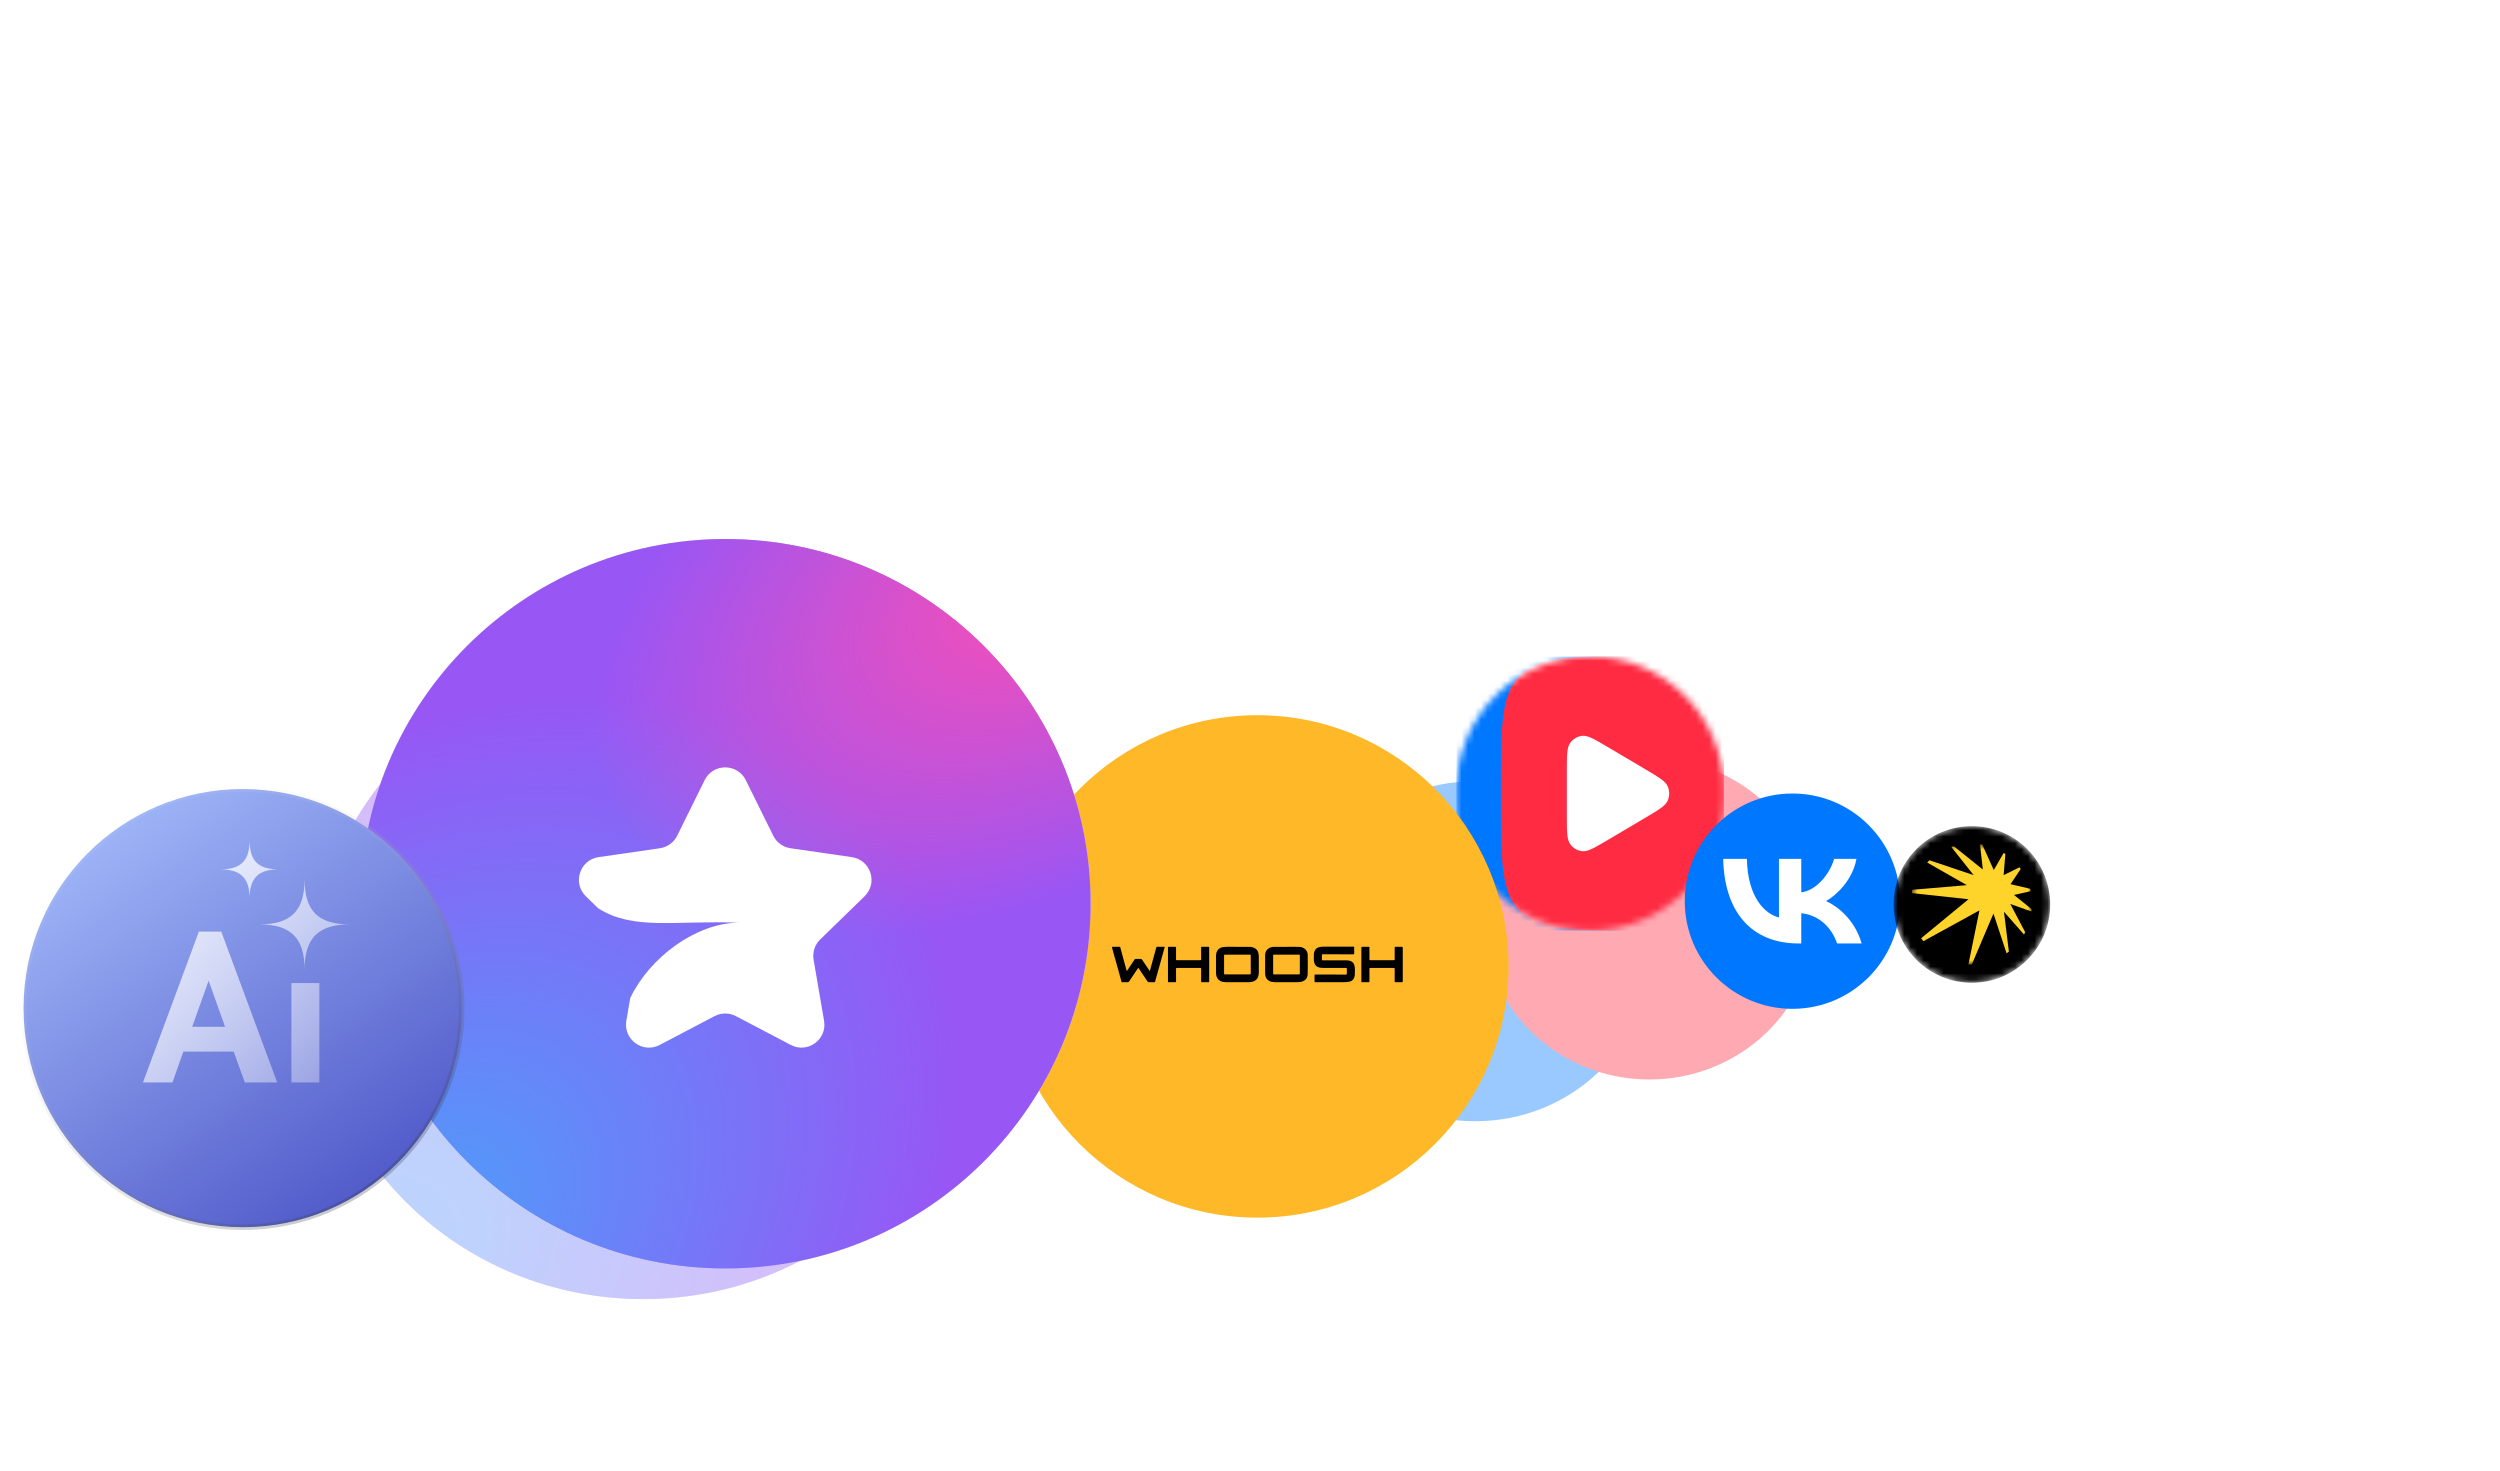 <svg width="384" height="226" viewBox="0 0 384 226" fill="none" xmlns="http://www.w3.org/2000/svg">
<g clip-path="url(#clip0_8240_41617)">
<mask id="mask0_8240_41617" style="mask-type:luminance" maskUnits="userSpaceOnUse" x="0" y="10" width="384" height="226">
<path d="M384 10H0V236H384V10Z" fill="white"/>
</mask>
<g mask="url(#mask0_8240_41617)">
<mask id="mask1_8240_41617" style="mask-type:luminance" maskUnits="userSpaceOnUse" x="0" y="-5" width="322" height="250">
<path d="M321.07 -5H0V245H321.07V-5Z" fill="white"/>
</mask>
<g mask="url(#mask1_8240_41617)">
<g opacity="0.4">
<g filter="url(#filter0_f_8240_41617)">
<path d="M226.58 172.224C241.462 172.224 253.525 160.533 253.525 146.111C253.525 131.689 241.462 119.998 226.58 119.998C211.699 119.998 199.635 131.689 199.635 146.111C199.635 160.533 211.699 172.224 226.58 172.224Z" fill="#0077FF"/>
</g>
<g filter="url(#filter1_f_8240_41617)">
<path d="M98.811 199.54C126.881 199.54 149.636 177.488 149.636 150.286C149.636 123.083 126.881 101.031 98.811 101.031C70.742 101.031 47.987 123.083 47.987 150.286C47.987 177.488 70.742 199.54 98.811 199.54Z" fill="#9856F5"/>
<path d="M98.811 199.54C126.881 199.54 149.636 177.488 149.636 150.286C149.636 123.083 126.881 101.031 98.811 101.031C70.742 101.031 47.987 123.083 47.987 150.286C47.987 177.488 70.742 199.54 98.811 199.54Z" fill="url(#paint0_radial_8240_41617)"/>
<path d="M98.811 199.54C126.881 199.54 149.636 177.488 149.636 150.286C149.636 123.083 126.881 101.031 98.811 101.031C70.742 101.031 47.987 123.083 47.987 150.286C47.987 177.488 70.742 199.54 98.811 199.54Z" fill="url(#paint1_radial_8240_41617)"/>
</g>
<g filter="url(#filter2_f_8240_41617)">
<path d="M253.335 165.811C267.425 165.811 278.846 154.743 278.846 141.088C278.846 127.434 267.425 116.365 253.335 116.365C239.246 116.365 227.824 127.434 227.824 141.088C227.824 154.743 239.246 165.811 253.335 165.811Z" fill="#FF2B42"/>
</g>
</g>
<mask id="mask2_8240_41617" style="mask-type:luminance" maskUnits="userSpaceOnUse" x="223" y="100" width="42" height="43">
<path d="M244.243 100.834H244.243C232.895 100.834 223.696 110.033 223.696 121.381V122.383C223.696 133.731 232.895 142.93 244.243 142.93H244.243C255.59 142.93 264.79 133.731 264.79 122.383V121.381C264.79 110.033 255.59 100.834 244.243 100.834Z" fill="white"/>
</mask>
<g mask="url(#mask2_8240_41617)">
<path d="M223.696 121.04C223.696 111.514 223.696 106.753 226.585 103.793C229.474 100.834 234.122 100.834 243.421 100.834H245.065C254.365 100.834 259.012 100.834 261.901 103.793C264.79 106.753 264.79 111.514 264.79 121.04V122.724C264.79 132.25 264.79 137.011 261.901 139.971C259.012 142.93 254.365 142.93 245.065 142.93H243.421C234.122 142.93 229.474 142.93 226.585 139.971C223.696 137.011 223.696 132.25 223.696 122.724V121.04Z" fill="#0077FF"/>
<path d="M247.667 100.834C240.077 100.859 236.037 101.12 233.432 103.789C230.543 106.748 230.543 111.51 230.543 121.036V122.72C230.543 132.246 230.543 137.007 233.432 139.966C236.037 142.635 240.077 142.896 247.667 142.922C255.257 142.896 259.296 142.635 261.902 139.966C264.79 137.007 264.79 132.246 264.79 122.72V121.036C264.79 111.51 264.79 106.748 261.902 103.789C259.296 101.124 255.257 100.863 247.667 100.834Z" fill="#FF2B42"/>
<path d="M252.692 118.141C254.771 119.37 255.807 119.984 256.156 120.784C256.46 121.483 256.46 122.283 256.156 122.982C255.807 123.786 254.767 124.396 252.692 125.625L247.001 128.993C244.921 130.222 243.886 130.837 243.031 130.744C242.287 130.664 241.613 130.264 241.173 129.646C240.668 128.934 240.668 127.705 240.668 125.251V118.515C240.668 116.057 240.668 114.828 241.173 114.121C241.613 113.502 242.287 113.102 243.031 113.022C243.881 112.929 244.921 113.544 247.001 114.773L252.692 118.141Z" fill="white"/>
</g>
<path d="M258.776 138.42C258.776 147.553 266.181 154.957 275.314 154.957C284.448 154.957 291.852 147.553 291.852 138.42C291.852 129.286 284.448 121.882 275.314 121.882C266.181 121.882 258.776 129.286 258.776 138.42Z" fill="#0077FF"/>
<path d="M276.264 144.917C268.999 144.917 264.855 140.039 264.683 131.923H268.322C268.441 137.88 271.124 140.403 273.249 140.924V131.923H276.675V137.061C278.774 136.839 280.978 134.498 281.722 131.923H285.148C284.577 135.097 282.187 137.438 280.487 138.4C282.187 139.181 284.909 141.223 285.945 144.917H282.173C281.363 142.445 279.345 140.533 276.675 140.273V144.917H276.264Z" fill="white"/>
<mask id="mask3_8240_41617" style="mask-type:luminance" maskUnits="userSpaceOnUse" x="290" y="126" width="25" height="25">
<path d="M290.85 138.922C290.85 132.279 296.234 126.895 302.877 126.895C309.52 126.895 314.904 132.279 314.904 138.922C314.904 145.565 309.52 150.949 302.877 150.949C296.234 150.949 290.85 145.565 290.85 138.922Z" fill="white"/>
</mask>
<g mask="url(#mask3_8240_41617)">
<path d="M290.85 138.922C290.85 132.279 296.234 126.895 302.877 126.895C309.52 126.895 314.904 132.279 314.904 138.922C314.904 145.565 309.52 150.949 302.877 150.949C296.234 150.949 290.85 145.565 290.85 138.922Z" fill="black"/>
<mask id="mask4_8240_41617" style="mask-type:luminance" maskUnits="userSpaceOnUse" x="293" y="129" width="20" height="20">
<path d="M312.098 129.699H293.656V148.141H312.098V129.699Z" fill="white"/>
</mask>
<g mask="url(#mask4_8240_41617)">
<path d="M311.891 136.89L311.841 136.518L308.816 135.807L310.379 133.472L310.194 133.219L307.757 134.419L308.026 131.154L307.757 131.019L306.244 133.641L304.463 129.699H304.127L304.563 133.557L300.11 129.987L299.724 130.089L303.152 134.419L296.346 132.136L296.027 132.491L302.11 135.959L293.741 136.67L293.656 137.177L302.362 138.125L295.086 144.114L295.421 144.571L304.043 139.833L302.346 148.141H302.866L306.194 140.325L308.211 146.432L308.563 146.161L307.807 140.037L310.883 143.539L311.068 143.184L308.782 138.852L312.026 140.004L312.059 139.648L309.354 137.465L311.891 136.89Z" fill="#FED42B"/>
</g>
</g>
<path d="M231.715 148.442C231.715 127.131 214.439 109.854 193.127 109.854C171.815 109.854 154.539 127.131 154.539 148.442C154.539 169.754 171.815 187.03 193.127 187.03C214.439 187.03 231.715 169.754 231.715 148.442Z" fill="#FEB828"/>
<path d="M205.503 145.407C206.289 145.407 207.074 145.41 207.86 145.403C207.983 145.402 208.007 145.439 208.004 145.555C207.996 145.851 207.996 146.147 208.004 146.442C208.008 146.557 207.974 146.583 207.863 146.583C206.311 146.579 204.758 146.582 203.205 146.577C203.077 146.577 203.035 146.605 203.043 146.739C203.056 146.943 203.053 147.149 203.044 147.353C203.039 147.473 203.067 147.512 203.195 147.512C204.416 147.506 205.636 147.505 206.857 147.511C207.194 147.512 207.518 147.585 207.778 147.821C207.934 147.962 208.012 148.154 208.055 148.359C208.14 148.766 208.12 149.18 208.103 149.59C208.091 149.88 208.054 150.174 207.864 150.425C207.689 150.657 207.448 150.758 207.188 150.805C206.873 150.863 206.551 150.867 206.23 150.866C204.843 150.864 203.457 150.864 202.07 150.868C201.954 150.868 201.907 150.849 201.912 150.716C201.924 150.421 201.922 150.124 201.913 149.829C201.909 149.712 201.946 149.689 202.055 149.689C203.608 149.693 205.161 149.69 206.713 149.695C206.843 149.696 206.881 149.664 206.874 149.532C206.863 149.296 206.865 149.059 206.874 148.823C206.878 148.711 206.849 148.679 206.735 148.679C205.582 148.684 204.428 148.689 203.275 148.677C202.982 148.674 202.686 148.655 202.406 148.524C202.103 148.382 201.938 148.145 201.863 147.83C201.764 147.414 201.811 146.991 201.813 146.572C201.813 146.344 201.878 146.122 201.997 145.922C202.163 145.642 202.43 145.525 202.728 145.462C202.959 145.413 203.194 145.404 203.43 145.405C204.121 145.409 204.812 145.407 205.503 145.407Z" fill="black"/>
<path d="M189.929 145.434C190.676 145.434 191.278 145.435 191.879 145.434C192.204 145.433 192.512 145.501 192.791 145.671C193.072 145.842 193.228 146.105 193.297 146.423C193.347 146.657 193.354 146.896 193.353 147.135C193.35 147.881 193.352 148.627 193.351 149.373C193.351 149.593 193.316 149.807 193.248 150.019C193.115 150.433 192.821 150.666 192.427 150.78C192.197 150.846 191.958 150.867 191.717 150.867C190.568 150.864 189.419 150.87 188.271 150.862C187.985 150.861 187.7 150.815 187.438 150.678C187.066 150.482 186.878 150.162 186.807 149.755C186.773 149.561 186.782 149.367 186.782 149.173C186.781 148.373 186.776 147.572 186.784 146.772C186.788 146.408 186.893 146.072 187.155 145.808C187.367 145.596 187.637 145.493 187.927 145.464C188.642 145.391 189.359 145.459 189.929 145.434ZM190.053 149.665C190.699 149.665 191.345 149.662 191.991 149.667C192.094 149.668 192.116 149.637 192.115 149.538C192.112 148.61 192.112 147.683 192.115 146.755C192.115 146.662 192.094 146.633 191.997 146.633C190.71 146.636 189.423 146.636 188.135 146.633C188.039 146.633 188.017 146.662 188.018 146.755C188.021 147.683 188.021 148.61 188.017 149.538C188.017 149.637 188.038 149.668 188.142 149.667C188.779 149.662 189.416 149.665 190.053 149.665Z" fill="black"/>
<path d="M197.597 145.434C198.239 145.434 198.881 145.421 199.522 145.439C199.893 145.45 200.246 145.549 200.521 145.834C200.745 146.068 200.858 146.356 200.861 146.671C200.872 147.648 200.886 148.627 200.858 149.604C200.84 150.262 200.492 150.659 199.839 150.809C199.609 150.861 199.373 150.867 199.136 150.867C198.028 150.864 196.919 150.871 195.811 150.862C195.517 150.859 195.224 150.815 194.953 150.671C194.609 150.488 194.424 150.199 194.347 149.823C194.322 149.702 194.322 149.581 194.322 149.46C194.321 148.559 194.319 147.659 194.322 146.758C194.325 146.15 194.637 145.668 195.23 145.508C195.383 145.467 195.539 145.434 195.699 145.434C196.332 145.434 196.964 145.434 197.597 145.434ZM197.62 146.635C196.978 146.635 196.337 146.638 195.695 146.632C195.579 146.631 195.557 146.667 195.557 146.777C195.562 147.691 195.563 148.605 195.557 149.52C195.556 149.643 195.589 149.668 195.705 149.667C196.957 149.663 198.21 149.665 199.462 149.665C199.65 149.665 199.653 149.663 199.653 149.465C199.654 148.565 199.651 147.664 199.656 146.763C199.657 146.648 199.617 146.633 199.519 146.633C198.886 146.637 198.253 146.635 197.62 146.635Z" fill="black"/>
<path d="M176.61 149.166C176.945 147.94 177.273 146.74 177.602 145.54C177.617 145.483 177.631 145.43 177.72 145.431C178.11 145.438 178.501 145.434 178.909 145.434C178.839 145.683 178.771 145.923 178.705 146.164C178.479 146.983 178.255 147.803 178.027 148.621C177.852 149.251 177.671 149.879 177.493 150.508C177.488 150.526 177.484 150.543 177.48 150.56C177.452 150.659 177.454 150.804 177.391 150.843C177.308 150.895 177.175 150.864 177.063 150.865C176.856 150.867 176.65 150.863 176.444 150.867C176.365 150.868 176.318 150.843 176.271 150.772C175.819 150.09 175.361 149.412 174.905 148.733C174.863 148.671 174.844 148.638 174.783 148.73C174.335 149.405 173.878 150.074 173.429 150.747C173.373 150.832 173.315 150.87 173.213 150.868C172.94 150.861 172.666 150.862 172.392 150.867C172.31 150.869 172.275 150.84 172.254 150.761C172.053 150.027 171.851 149.294 171.646 148.561C171.487 147.992 171.323 147.423 171.165 146.853C171.042 146.412 170.927 145.968 170.802 145.527C170.778 145.445 170.797 145.433 170.868 145.433C171.236 145.435 171.604 145.436 171.972 145.432C172.036 145.432 172.061 145.464 172.075 145.514C172.274 146.248 172.472 146.983 172.671 147.717C172.795 148.172 172.923 148.626 173.047 149.08C173.053 149.104 173.062 149.131 173.081 149.133C173.111 149.136 173.117 149.103 173.132 149.081C173.389 148.696 173.648 148.313 173.906 147.928C174.03 147.744 174.153 147.559 174.273 147.371C174.313 147.307 174.362 147.287 174.435 147.288C174.7 147.293 174.965 147.296 175.23 147.287C175.324 147.284 175.369 147.323 175.418 147.396C175.808 147.98 176.202 148.561 176.61 149.166Z" fill="black"/>
<path d="M209.105 148.15C209.105 147.295 209.108 146.44 209.103 145.585C209.102 145.463 209.14 145.429 209.257 145.432C209.58 145.439 209.903 145.438 210.226 145.432C210.32 145.43 210.347 145.455 210.347 145.552C210.342 146.153 210.347 146.753 210.343 147.353C210.342 147.451 210.361 147.484 210.466 147.484C211.678 147.48 212.889 147.48 214.101 147.484C214.206 147.484 214.226 147.452 214.225 147.353C214.221 146.758 214.225 146.162 214.22 145.566C214.219 145.457 214.249 145.43 214.354 145.432C214.681 145.439 215.009 145.437 215.337 145.433C215.429 145.432 215.463 145.461 215.463 145.558C215.461 147.286 215.461 149.014 215.463 150.743C215.463 150.839 215.429 150.868 215.337 150.867C215.005 150.864 214.673 150.862 214.341 150.868C214.247 150.87 214.22 150.845 214.22 150.748C214.225 150.106 214.22 149.465 214.225 148.824C214.226 148.714 214.204 148.679 214.088 148.679C212.885 148.684 211.682 148.684 210.48 148.679C210.364 148.679 210.341 148.713 210.342 148.824C210.348 149.46 210.342 150.097 210.347 150.734C210.348 150.842 210.318 150.87 210.214 150.868C209.895 150.861 209.576 150.861 209.258 150.868C209.142 150.871 209.103 150.838 209.104 150.715C209.108 149.86 209.105 149.005 209.105 148.15Z" fill="black"/>
<path d="M185.731 148.149C185.731 149.009 185.728 149.868 185.733 150.728C185.734 150.843 185.702 150.871 185.592 150.868C185.265 150.86 184.937 150.862 184.609 150.867C184.515 150.869 184.489 150.843 184.49 150.747C184.494 150.106 184.489 149.464 184.495 148.823C184.495 148.713 184.472 148.678 184.357 148.679C183.164 148.683 181.97 148.683 180.776 148.679C180.661 148.678 180.638 148.712 180.639 148.823C180.644 149.455 180.639 150.087 180.643 150.719C180.644 150.832 180.612 150.87 180.499 150.867C180.171 150.861 179.844 150.862 179.516 150.867C179.433 150.868 179.4 150.85 179.4 150.756C179.403 149.019 179.403 147.282 179.401 145.545C179.401 145.455 179.427 145.43 179.514 145.432C179.85 145.437 180.187 145.437 180.523 145.431C180.616 145.43 180.644 145.454 180.643 145.551C180.639 146.152 180.643 146.752 180.639 147.352C180.638 147.449 180.656 147.484 180.762 147.483C181.965 147.479 183.167 147.479 184.37 147.483C184.472 147.483 184.495 147.454 184.495 147.353C184.49 146.753 184.494 146.153 184.49 145.553C184.49 145.458 184.513 145.429 184.609 145.431C184.941 145.437 185.273 145.439 185.605 145.43C185.719 145.427 185.733 145.471 185.733 145.57C185.729 146.43 185.731 147.29 185.731 148.149Z" fill="black"/>
<path d="M111.423 194.833C142.405 194.833 167.521 169.752 167.521 138.813C167.521 107.874 142.405 82.793 111.423 82.793C80.441 82.793 55.326 107.874 55.326 138.813C55.326 169.752 80.441 194.833 111.423 194.833Z" fill="#D9D9D9"/>
<path d="M111.423 194.833C142.405 194.833 167.521 169.752 167.521 138.813C167.521 107.874 142.405 82.793 111.423 82.793C80.441 82.793 55.326 107.874 55.326 138.813C55.326 169.752 80.441 194.833 111.423 194.833Z" fill="#9856F5"/>
<path d="M111.423 194.833C142.405 194.833 167.521 169.752 167.521 138.813C167.521 107.874 142.405 82.793 111.423 82.793C80.441 82.793 55.326 107.874 55.326 138.813C55.326 169.752 80.441 194.833 111.423 194.833Z" fill="url(#paint2_radial_8240_41617)"/>
<path d="M111.423 194.833C142.405 194.833 167.521 169.752 167.521 138.813C167.521 107.874 142.405 82.793 111.423 82.793C80.441 82.793 55.326 107.874 55.326 138.813C55.326 169.752 80.441 194.833 111.423 194.833Z" fill="url(#paint3_radial_8240_41617)"/>
<path d="M37.273 121.197C55.858 121.198 70.924 136.264 70.924 154.85C70.924 173.435 55.857 188.501 37.273 188.501C18.687 188.501 3.62 173.435 3.62 154.85C3.62 136.264 18.687 121.197 37.273 121.197Z" fill="url(#paint4_linear_8240_41617)"/>
<path d="M37.273 121.197C55.858 121.198 70.924 136.264 70.924 154.85C70.924 173.435 55.857 188.501 37.273 188.501C18.687 188.501 3.62 173.435 3.62 154.85C3.62 136.264 18.687 121.197 37.273 121.197Z" stroke="url(#paint5_linear_8240_41617)" stroke-width="0.852"/>
<path d="M21.959 166.266L30.547 143.093H33.988L42.576 166.266H37.601L35.897 161.529H28.161L26.491 166.266H21.959ZM29.524 157.712H34.568L32.046 150.624L29.524 157.712Z" fill="url(#paint6_linear_8240_41617)"/>
<path d="M44.759 150.998H49.053V166.265H44.759V150.998Z" fill="url(#paint7_linear_8240_41617)"/>
<path d="M39.827 141.985C44.672 141.985 46.785 139.946 46.785 135.027C46.785 139.946 48.882 141.985 53.742 141.985C48.882 141.985 46.785 144.082 46.785 148.942C46.785 144.082 44.672 141.985 39.827 141.985Z" fill="url(#paint8_linear_8240_41617)"/>
<path d="M33.863 133.536C36.978 133.536 38.336 132.226 38.336 129.063C38.336 132.226 39.684 133.536 42.809 133.536C39.684 133.536 38.336 134.885 38.336 138.009C38.336 134.885 36.978 133.536 33.863 133.536Z" fill="url(#paint9_linear_8240_41617)"/>
<path d="M108.232 119.832C109.526 117.215 113.259 117.215 114.553 119.832L118.769 128.363C119.282 129.403 120.275 130.123 121.423 130.29L130.842 131.656C133.735 132.076 134.89 135.633 132.795 137.672L125.985 144.3C125.153 145.11 124.773 146.278 124.97 147.423L126.578 156.787C127.073 159.666 124.051 161.864 121.465 160.506L113.031 156.078C112.005 155.539 110.78 155.539 109.754 156.078L101.319 160.506C98.733 161.863 95.713 159.666 96.207 156.787L96.806 153.297C99.729 147.13 106.915 141.726 113.502 141.726C103.57 141.351 97.304 142.95 91.887 139.518L89.99 137.672C87.895 135.633 89.049 132.076 91.942 131.656L101.362 130.29C102.51 130.123 103.502 129.403 104.016 128.363L108.232 119.832Z" fill="white"/>
</g>
</g>
</g>
<defs>
<filter id="filter0_f_8240_41617" x="182.196" y="102.56" width="88.768" height="87.104" filterUnits="userSpaceOnUse" color-interpolation-filters="sRGB">
<feFlood flood-opacity="0" result="BackgroundImageFix"/>
<feBlend mode="normal" in="SourceGraphic" in2="BackgroundImageFix" result="shape"/>
<feGaussianBlur stdDeviation="8.719" result="effect1_foregroundBlur_8240_41617"/>
</filter>
<filter id="filter1_f_8240_41617" x="4.038" y="57.082" width="189.547" height="186.407" filterUnits="userSpaceOnUse" color-interpolation-filters="sRGB">
<feFlood flood-opacity="0" result="BackgroundImageFix"/>
<feBlend mode="normal" in="SourceGraphic" in2="BackgroundImageFix" result="shape"/>
<feGaussianBlur stdDeviation="21.975" result="effect1_foregroundBlur_8240_41617"/>
</filter>
<filter id="filter2_f_8240_41617" x="193.991" y="82.532" width="118.688" height="117.112" filterUnits="userSpaceOnUse" color-interpolation-filters="sRGB">
<feFlood flood-opacity="0" result="BackgroundImageFix"/>
<feBlend mode="normal" in="SourceGraphic" in2="BackgroundImageFix" result="shape"/>
<feGaussianBlur stdDeviation="16.916" result="effect1_foregroundBlur_8240_41617"/>
</filter>
<radialGradient id="paint0_radial_8240_41617" cx="0" cy="0" r="1" gradientUnits="userSpaceOnUse" gradientTransform="translate(56.74 194.236) rotate(-44.225) scale(83.927 62.148)">
<stop stop-color="#4E9DFA"/>
<stop offset="1" stop-color="#4E9DFA" stop-opacity="0"/>
</radialGradient>
<radialGradient id="paint1_radial_8240_41617" cx="0" cy="0" r="1" gradientUnits="userSpaceOnUse" gradientTransform="translate(144.271 106.904) rotate(152.194) scale(68.632 40.352)">
<stop stop-color="#F94EB5"/>
<stop offset="1" stop-color="#F94EB5" stop-opacity="0"/>
</radialGradient>
<radialGradient id="paint2_radial_8240_41617" cx="0" cy="0" r="1" gradientUnits="userSpaceOnUse" gradientTransform="translate(64.987 188.8) rotate(-45.084) scale(94.017 69.645)">
<stop stop-color="#4E9DFA"/>
<stop offset="1" stop-color="#4E9DFA" stop-opacity="0"/>
</radialGradient>
<radialGradient id="paint3_radial_8240_41617" cx="0" cy="0" r="1" gradientUnits="userSpaceOnUse" gradientTransform="translate(161.599 89.472) rotate(151.479) scale(76.26 45.589)">
<stop stop-color="#F94EB5"/>
<stop offset="1" stop-color="#F94EB5" stop-opacity="0"/>
</radialGradient>
<linearGradient id="paint4_linear_8240_41617" x1="13.986" y1="124.094" x2="57.009" y2="185.008" gradientUnits="userSpaceOnUse">
<stop stop-color="#A2B9F9"/>
<stop offset="1" stop-color="#5059C9"/>
</linearGradient>
<linearGradient id="paint5_linear_8240_41617" x1="15.121" y1="128.439" x2="62.83" y2="188.927" gradientUnits="userSpaceOnUse">
<stop stop-color="white" stop-opacity="0.05"/>
<stop offset="1" stop-color="#191C22" stop-opacity="0.3"/>
</linearGradient>
<linearGradient id="paint6_linear_8240_41617" x1="22.352" y1="132.472" x2="56.88" y2="162.991" gradientUnits="userSpaceOnUse">
<stop stop-color="white" stop-opacity="0.9"/>
<stop offset="1" stop-color="white" stop-opacity="0.3"/>
</linearGradient>
<linearGradient id="paint7_linear_8240_41617" x1="22.353" y1="132.471" x2="56.88" y2="162.99" gradientUnits="userSpaceOnUse">
<stop stop-color="white" stop-opacity="0.9"/>
<stop offset="1" stop-color="white" stop-opacity="0.3"/>
</linearGradient>
<linearGradient id="paint8_linear_8240_41617" x1="22.352" y1="132.471" x2="56.88" y2="162.99" gradientUnits="userSpaceOnUse">
<stop stop-color="white" stop-opacity="0.9"/>
<stop offset="1" stop-color="white" stop-opacity="0.3"/>
</linearGradient>
<linearGradient id="paint9_linear_8240_41617" x1="22.352" y1="132.471" x2="56.88" y2="162.99" gradientUnits="userSpaceOnUse">
<stop stop-color="white" stop-opacity="0.9"/>
<stop offset="1" stop-color="white" stop-opacity="0.3"/>
</linearGradient>
<clipPath id="clip0_8240_41617">
<rect width="384" height="226" fill="white"/>
</clipPath>
</defs>
</svg>
